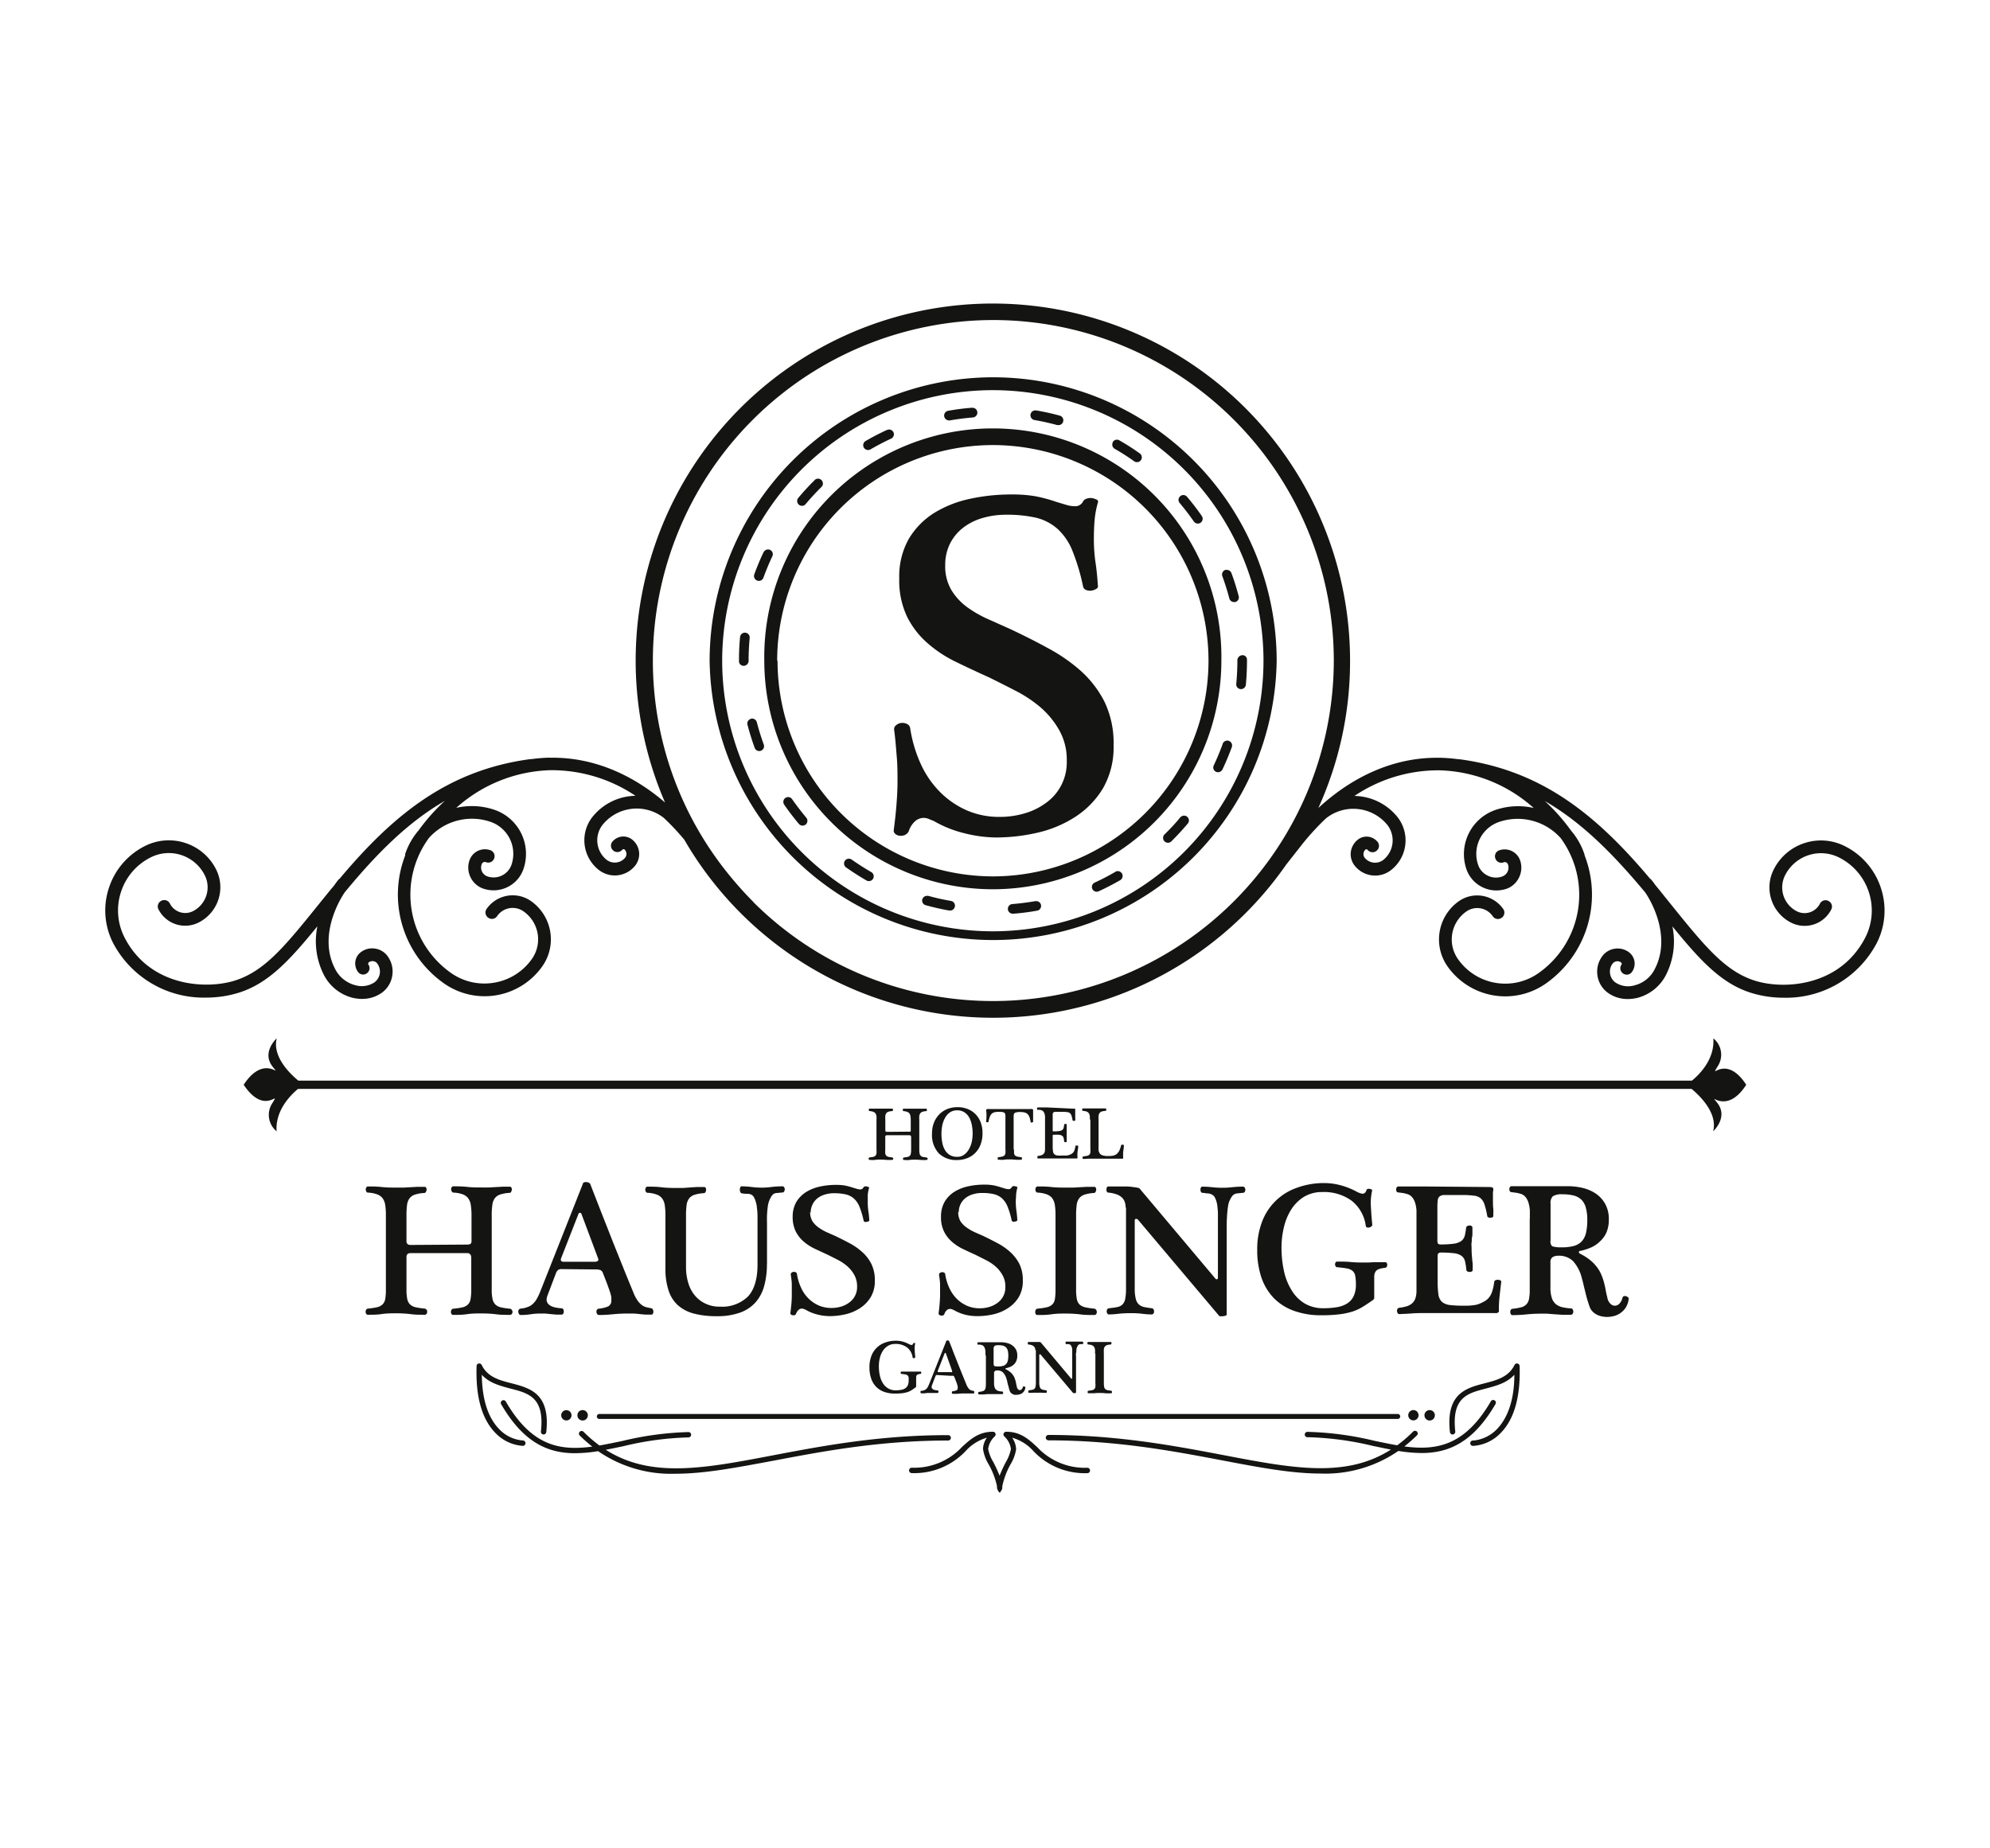 <svg id="Ebene_1" data-name="Ebene 1" xmlns="http://www.w3.org/2000/svg" viewBox="0 0 317 294.38"><defs><style>.cls-1{fill:#fff;}.cls-2,.cls-3{fill:#141412;}.cls-2{fill-rule:evenodd;}</style></defs><title>Logo Hotel Singer</title><rect class="cls-1" width="317" height="294.38"/><path class="cls-2" d="M226.73,429.22a25.21,25.21,0,0,0-2.89.23h-.18c-13.1,1.74-21.8,8.8-30.37,19l-.19.16h0c-.16.19-.38.47-.63.83s-.6.72-.89,1.09h0l-1.53,1.89c-5.43,6.74-8.71,10.82-13.51,12.32h0c-4.69,1.47-13.6.9-17.57-6.89h0a9.44,9.44,0,0,1-.56-7.22h0a9.37,9.37,0,0,1,4.7-5.5h0a6.4,6.4,0,0,1,4.91-.39h0a6.41,6.41,0,0,1,3.73,3.2h0a4.27,4.27,0,0,1-1.87,5.74h0a2.74,2.74,0,0,1-3.67-1.2h0a1,1,0,0,0-1.37-.45h0a1,1,0,0,0-.45,1.37h0a4.77,4.77,0,0,0,6.41,2.08h0a6.3,6.3,0,0,0,2.76-8.46h0a8.37,8.37,0,0,0-4.92-4.21h0a8.42,8.42,0,0,0-6.45.51h0a11.41,11.41,0,0,0-5.71,6.68h0a11.4,11.4,0,0,0,.68,8.76h0A16.3,16.3,0,0,0,172,467.45h.09a17.5,17.5,0,0,0,5.06-.77h0c4.73-1.48,8.09-5.12,12.55-10.59a11.81,11.81,0,0,0,1,7.68h0a7.12,7.12,0,0,0,4.64,3.72h0a7,7,0,0,0,1.36.17h.18a5.4,5.4,0,0,0,3.11-1h0a4.13,4.13,0,0,0,1.64-2.73h0a4.13,4.13,0,0,0-.76-3.1h0a3,3,0,0,0-2-1.19h0a2.94,2.94,0,0,0-2.22.55h0a2.25,2.25,0,0,0-.9,1.48h0a2.27,2.27,0,0,0,.42,1.69h0a1,1,0,0,0,1.42.21h0a1,1,0,0,0,.21-1.42h0a.24.24,0,0,1,0-.17h0a.2.2,0,0,1,.09-.15h0a.94.94,0,0,1,.72-.18h0a.93.93,0,0,1,.63.38h0a2.15,2.15,0,0,1,.4,1.59h0a2.16,2.16,0,0,1-.85,1.4h0a3.66,3.66,0,0,1-3,.47h0a5,5,0,0,1-3.3-2.67h0c-2.46-4.79.2-10.12,1.57-12.15,5.14-6.24,10.1-11.19,15.94-14.56a30.89,30.89,0,0,0-4.17,4.69,11.29,11.29,0,0,0-2.14,3.75h0a1,1,0,0,0,0,.24,17.3,17.3,0,0,0,6.18,20.4h0a11.25,11.25,0,0,0,15.67-2.74h0a7.45,7.45,0,0,0-1.82-10.38h0a5.07,5.07,0,0,0-7.05,1.23h0a1,1,0,0,0,.24,1.42h0a1,1,0,0,0,1.42-.25h0a3,3,0,0,1,4.23-.74h0a5.43,5.43,0,0,1,1.32,7.55h0a9.18,9.18,0,0,1-6,3.79h0a9.22,9.22,0,0,1-6.89-1.54h0a15.27,15.27,0,0,1-3.71-21.25h0l.15-.22a9.18,9.18,0,0,1,9.8-2.63h0a5.39,5.39,0,0,1,3.4,6.82h0a3,3,0,0,1-1.52,1.74h0a3,3,0,0,1-2.3.16h0a1.54,1.54,0,0,1-.88-.76h0a1.51,1.51,0,0,1-.07-1.16h0a.56.56,0,0,1,.28-.34h0a.54.54,0,0,1,.45,0h0a1,1,0,0,0,1.28-.65h0a1,1,0,0,0-.64-1.28h0a2.59,2.59,0,0,0-2,.13h0a2.61,2.61,0,0,0-1.31,1.51h0a3.5,3.5,0,0,0,.19,2.71h0a3.52,3.52,0,0,0,2.05,1.79h0a5.17,5.17,0,0,0,1.61.26h0a5.08,5.08,0,0,0,2.24-.53h0a5,5,0,0,0,2.53-2.91h0a7.42,7.42,0,0,0-4.67-9.4h0a11,11,0,0,0-3.5-.58h-.06a10.93,10.93,0,0,0-2.49.28,23.44,23.44,0,0,1,14.94-6h0a23.93,23.93,0,0,1,13.61,4.08,8.94,8.94,0,0,0-6.71,3.19h0a6,6,0,0,0,.72,8.5h0a4.15,4.15,0,0,0,2.64,1h.05a4.17,4.17,0,0,0,3.19-1.49h0a3,3,0,0,0,.69-2.18h0a3,3,0,0,0-1.05-2h0a2.27,2.27,0,0,0-1.65-.53h0a2.29,2.29,0,0,0-1.54.8h0a1,1,0,0,0,.12,1.43h0a1,1,0,0,0,1.43-.12h0a.21.21,0,0,1,.16-.08h0a.21.21,0,0,1,.17,0h0a1,1,0,0,1,.34.66h0a1,1,0,0,1-.23.71h0a2.14,2.14,0,0,1-3,.25h0a4,4,0,0,1-.48-5.63h0a7,7,0,0,1,9.65-1,37.86,37.86,0,0,1,3.28,3.49A56.85,56.85,0,0,0,344,446.3q1-1.28,2.1-2.67h0a39.55,39.55,0,0,1,4.28-4.75,7,7,0,0,1,9.67.95h0a4,4,0,0,1-.49,5.63h0a2.14,2.14,0,0,1-3-.25h0a.92.92,0,0,1-.22-.71h0a1,1,0,0,1,.34-.66h0a.2.2,0,0,1,.17,0h0a.2.2,0,0,1,.15.08h0a1,1,0,0,0,1.44.12h0a1,1,0,0,0,.12-1.43h0a2.31,2.31,0,0,0-1.54-.8h0a2.25,2.25,0,0,0-1.65.53h0a3,3,0,0,0-1.06,2h0a2.94,2.94,0,0,0,.7,2.18h0a4.15,4.15,0,0,0,3.19,1.49h.05a4.13,4.13,0,0,0,2.63-1h0a6,6,0,0,0,.73-8.5h0a9,9,0,0,0-6.71-3.19,23.93,23.93,0,0,1,13.61-4.08h0a23.46,23.46,0,0,1,14.94,6,11,11,0,0,0-2.5-.28h-.05a11,11,0,0,0-3.5.58h0a7.44,7.44,0,0,0-4.68,9.4h0a5,5,0,0,0,2.54,2.91h0a5,5,0,0,0,2.24.53h0a5.22,5.22,0,0,0,1.61-.26h0a3.52,3.52,0,0,0,2-1.79h0a3.54,3.54,0,0,0,.19-2.71h0a2.59,2.59,0,0,0-1.32-1.51h0a2.59,2.59,0,0,0-2-.13h0a1,1,0,0,0-.64,1.28h0a1,1,0,0,0,1.29.65h0a.52.52,0,0,1,.44,0h0a.58.58,0,0,1,.29.34h0a1.51,1.51,0,0,1-.08,1.16h0a1.51,1.51,0,0,1-.88.76h0a2.94,2.94,0,0,1-2.29-.16h0a2.94,2.94,0,0,1-1.52-1.74h0a5.38,5.38,0,0,1,3.39-6.82h0a9.18,9.18,0,0,1,9.8,2.62l.16.23h0a15.27,15.27,0,0,1-3.72,21.25h0a9.2,9.2,0,0,1-6.89,1.54h0a9.16,9.16,0,0,1-5.95-3.79h0a5.43,5.43,0,0,1,1.32-7.55h0a3,3,0,0,1,4.23.74h0a1,1,0,0,0,1.41.25h0a1,1,0,0,0,.25-1.42h0a5.08,5.08,0,0,0-7.06-1.23h0a7.46,7.46,0,0,0-1.81,10.38h0a11.25,11.25,0,0,0,15.67,2.74h0a17.31,17.31,0,0,0,6.18-20.4,1,1,0,0,0-.05-.24h0a11.22,11.22,0,0,0-2.13-3.74,30.5,30.5,0,0,0-4.17-4.7c5.84,3.37,10.8,8.33,16,14.57,1.37,2,4,7.36,1.55,12.14h0a4.94,4.94,0,0,1-3.3,2.67h0a3.63,3.63,0,0,1-3-.47h0a2.08,2.08,0,0,1-.85-1.4h0a2.1,2.1,0,0,1,.39-1.59h0a1,1,0,0,1,.63-.38h0a.92.92,0,0,1,.72.18h0a.22.22,0,0,1,.1.15h0a.3.3,0,0,1,0,.17h0a1,1,0,0,0,.21,1.42h0a1,1,0,0,0,1.42-.21h0a2.27,2.27,0,0,0,.42-1.69h0a2.29,2.29,0,0,0-.9-1.48h0a3,3,0,0,0-2.23-.55h0a3,3,0,0,0-2,1.19h0a4.13,4.13,0,0,0-.77,3.1h0a4.14,4.14,0,0,0,1.65,2.73h0a5.37,5.37,0,0,0,3.11,1h.17a7.23,7.23,0,0,0,1.37-.17h0a7.12,7.12,0,0,0,4.64-3.72h0a11.81,11.81,0,0,0,1-7.68c4.46,5.47,7.82,9.11,12.55,10.59h0a17.45,17.45,0,0,0,5.06.77h.08a16.3,16.3,0,0,0,14.85-8.69h0a11.4,11.4,0,0,0,.68-8.76h0a11.39,11.39,0,0,0-5.72-6.68h0a8.41,8.41,0,0,0-6.45-.51h0a8.35,8.35,0,0,0-4.91,4.21h0a6.29,6.29,0,0,0,2.75,8.46h0a4.76,4.76,0,0,0,6.41-2.08h0a1,1,0,0,0-.45-1.37h0a1,1,0,0,0-1.36.45h0a2.74,2.74,0,0,1-3.67,1.2h0a4.27,4.27,0,0,1-1.87-5.74h0a6.41,6.41,0,0,1,3.73-3.2h0a6.38,6.38,0,0,1,4.9.39h0a9.42,9.42,0,0,1,4.71,5.5h0a9.44,9.44,0,0,1-.56,7.22h0c-4,7.79-12.89,8.36-17.57,6.89h0c-4.8-1.5-8.08-5.58-13.52-12.32h0l-1.52-1.89-.87-1.07a9.9,9.9,0,0,0-.65-.85h0l-.19-.16c-8.58-10.19-17.27-17.25-30.37-19h-.18a25.2,25.2,0,0,0-2.9-.23H368c-6.7,0-13.21,2.8-18.85,8a56.54,56.54,0,0,0,5.05-23.44h0a56.9,56.9,0,1,0-109.12,22.57c-5.41-4.65-11.57-7.14-17.88-7.14h-.51Zm25.45-15.44a45.17,45.17,0,0,0,90.33,0h0a45.21,45.21,0,0,0-45.17-45.16h0a45.21,45.21,0,0,0-45.16,45.16Zm2,0a43.16,43.16,0,0,1,43.11-43.11h0a43.16,43.16,0,0,1,43.12,43.11h0a43.16,43.16,0,0,1-43.12,43.11h0a43.16,43.16,0,0,1-43.11-43.11Zm6.71,0a36.45,36.45,0,0,0,36.4,36.41h0a36.45,36.45,0,0,0,36.41-36.41h0a36.41,36.41,0,1,0-72.81,0Zm2.05,0a34.39,34.39,0,0,1,34.35-34.36h0a34.39,34.39,0,0,1,34.36,34.36h0a34.4,34.4,0,0,1-34.36,34.36h0A34.4,34.4,0,0,1,263,413.78Zm37.5,40.31h.08a37.82,37.82,0,0,0,3.83-.49h0a.76.76,0,0,0,.62-.89h0a.76.76,0,0,0-.76-.63h-.13c-1.22.21-2.45.37-3.68.47h0a.77.77,0,0,0-.71.82h0a.77.77,0,0,0,.75.71Zm-6.36-80.62H294a37.27,37.27,0,0,0-3.82.49h0a.77.77,0,0,0-.63.89h0a.78.78,0,0,0,.76.64h0l.14,0h0c1.2-.21,2.44-.37,3.68-.47h0a.78.78,0,0,0,.7-.83h0a.77.77,0,0,0-.73-.71Zm-37.22,40.07v.35a.73.73,0,0,0,.77.7h0a.8.8,0,0,0,.76-.81h0c0-1.21.06-2.43.17-3.63h0a.77.77,0,0,0-.69-.84h-.07a.77.77,0,0,0-.77.7c-.11,1.17-.17,2.36-.17,3.53Zm46.44-39a.77.77,0,0,0,.63.89h0c1.21.21,2.43.48,3.63.81h0l.2,0h0a.76.76,0,0,0,.74-.57h0a.77.77,0,0,0-.54-.94h0a37.87,37.87,0,0,0-3.77-.83h-.12a.77.77,0,0,0-.77.63ZM280.45,377c-1.16.53-2.31,1.13-3.42,1.77h0a.78.78,0,0,0-.28,1.06h0a.79.79,0,0,0,.67.38h0a.86.86,0,0,0,.38-.1h0c1.07-.62,2.18-1.2,3.3-1.72h0a.77.77,0,0,0,.37-1h0a.78.78,0,0,0-.7-.45h0a.79.79,0,0,0-.32.08ZM316.4,379a.78.78,0,0,0,.28,1h0a36.14,36.14,0,0,1,3.13,2h0a.75.75,0,0,0,.45.14h0a.77.77,0,0,0,.63-.32h0a.77.77,0,0,0-.19-1.07h0a35.78,35.78,0,0,0-3.25-2.08h0a.76.76,0,0,0-.38-.11h0a.76.76,0,0,0-.67.39Zm-47.48,6c-.91.89-1.79,1.85-2.62,2.84h0a.77.77,0,0,0,.1,1.08h0a.76.76,0,0,0,.49.18h0a.74.74,0,0,0,.59-.28h0c.8-.95,1.65-1.87,2.52-2.73h0a.77.77,0,0,0,0-1.09h0a.8.8,0,0,0-.55-.23h0a.76.76,0,0,0-.54.23Zm58.23,2.57a.75.75,0,0,0-.09,1.08h0c.79.94,1.55,1.93,2.26,2.95h0a.78.78,0,0,0,.63.33h0a.79.79,0,0,0,.44-.14h0a.77.77,0,0,0,.19-1.07h0a37,37,0,0,0-2.35-3.06h0a.77.77,0,0,0-.59-.28h0a.72.72,0,0,0-.49.19Zm-66.36,8.88c-.55,1.15-1.05,2.35-1.49,3.56h0a.77.77,0,0,0,.46,1h0a.86.86,0,0,0,.27.05h0a.77.77,0,0,0,.72-.51h0c.42-1.16.9-2.31,1.43-3.43h0a.76.76,0,0,0-.37-1h0a.71.71,0,0,0-.32-.07h0a.77.77,0,0,0-.7.44Zm73.52,2.87a.77.77,0,0,0-.45,1h0c.42,1.16.8,2.35,1.11,3.54h0a.77.77,0,0,0,.74.57h0a.65.65,0,0,0,.2,0h0a.77.77,0,0,0,.55-.94h0c-.33-1.24-.71-2.48-1.16-3.68h0a.76.76,0,0,0-.72-.5h0a.84.84,0,0,0-.27,0Zm1.94,14.44c0,1.23-.06,2.48-.18,3.71h0a.76.76,0,0,0,.69.83h.08a.77.77,0,0,0,.76-.7h0c.12-1.27.18-2.57.18-3.85h0v-.16a.7.7,0,0,0-.77-.69h0a.83.83,0,0,0-.76.85Zm-77.49,9.28a.76.76,0,0,0-.55.93h0c.32,1.24.71,2.48,1.15,3.69h0a.77.77,0,0,0,.72.51h0a.86.86,0,0,0,.27-.05h0a.77.77,0,0,0,.45-1h0c-.42-1.16-.79-2.35-1.1-3.54h0A.77.77,0,0,0,259,423h0a.64.64,0,0,0-.2,0Zm75.15,4c-.42,1.16-.9,2.31-1.43,3.43h0a.75.75,0,0,0,.36,1h0a.75.75,0,0,0,.33.07h0a.79.79,0,0,0,.7-.43h0c.55-1.16,1.05-2.36,1.49-3.56h0a.78.78,0,0,0-.46-1h0a.85.85,0,0,0-.26-.05h0a.79.79,0,0,0-.73.51Zm-69.66,8.6a.77.77,0,0,0-.19,1.07h0c.73,1.06,1.52,2.09,2.34,3.07h0a.79.79,0,0,0,.59.27h0a.79.79,0,0,0,.5-.18h0a.77.77,0,0,0,.09-1.08h0c-.79-.95-1.55-1.94-2.26-2.95h0a.77.77,0,0,0-.63-.34h0a.82.82,0,0,0-.44.14Zm62.9,3.09c-.79,1-1.64,1.87-2.51,2.73h0a.77.77,0,0,0,0,1.09h0a.78.78,0,0,0,.55.23h0a.75.75,0,0,0,.54-.22h0c.91-.9,1.79-1.85,2.62-2.84h0a.76.76,0,0,0-.1-1.08h0a.74.74,0,0,0-.49-.18h0a.78.78,0,0,0-.59.27Zm-53.41,6.9a.77.77,0,0,0,.18,1.08h0c1.05.74,2.14,1.44,3.25,2.08h0a.75.75,0,0,0,.38.1h0a.77.77,0,0,0,.67-.38h0a.78.78,0,0,0-.28-1.05h0c-1.07-.62-2.12-1.29-3.13-2h0a.82.82,0,0,0-.45-.14h0a.75.75,0,0,0-.62.32Zm43.07,1.79c-1.07.62-2.18,1.2-3.29,1.71h0a.76.76,0,0,0-.38,1h0a.77.77,0,0,0,.7.45h0a.74.74,0,0,0,.32-.07h0c1.16-.53,2.31-1.13,3.43-1.77h0a.79.79,0,0,0,.28-1.06h0a.8.8,0,0,0-.67-.38h0a.81.81,0,0,0-.39.1Zm-30.75,4.37a.77.77,0,0,0,.54.94h0c1.23.34,2.5.63,3.76.85h.14a.77.77,0,0,0,.75-.64h0a.76.76,0,0,0-.62-.89h0a36.47,36.47,0,0,1-3.62-.81h0a.76.76,0,0,0-.21,0h0a.77.77,0,0,0-.74.57Zm-26.92.41q-2-2-4-4.47a54,54,0,0,1-12-34h0a54.29,54.29,0,0,1,54.23-54.23h0a54.3,54.3,0,0,1,54.24,54.23h0A54.3,54.3,0,0,1,297.34,468h0a54.09,54.09,0,0,1-38.2-15.77Z" transform="translate(-139.14 -308.51)"/><path class="cls-2" d="M186.61,482h222c1.45,1.21,4.15,3.9,3.43,6.75,0,0,2.48-2.23.64-4.55h0c-.65-.82-.57-.61,0-.4h0c.81.3,2.65.61,4.63-2.46h0c-1.95-3-3.66-2.69-4.46-2.38h0c-.57.23-.69.45-.14-.48h0a3.36,3.36,0,0,0-.64-4.54h0c.23,3.25-2.08,5.65-3.41,6.74h-222c-1.45-1.2-4.15-3.89-3.44-6.74h0s-2.48,2.23-.63,4.54h0c.65.83.57.62,0,.41h0c-.81-.31-2.64-.61-4.63,2.45,2,3,3.66,2.7,4.47,2.38h0c.56-.22.68-.44.14.48h0a3.38,3.38,0,0,0,.63,4.55c-.22-3.25,2.09-5.65,3.41-6.75Z" transform="translate(-139.14 -308.51)"/><path class="cls-3" d="M289.71,398.6a7.41,7.41,0,0,0,1,3.95,9.58,9.58,0,0,0,2.5,2.7,18.59,18.59,0,0,0,3.36,1.92l3.54,1.58c2,.95,4,1.94,5.92,3a27.17,27.17,0,0,1,5.28,3.65,16.85,16.85,0,0,1,3.77,4.91,15.15,15.15,0,0,1,1.45,6.94,13.09,13.09,0,0,1-1.68,6.84,14,14,0,0,1-4.37,4.53,18.69,18.69,0,0,1-6,2.54,29.48,29.48,0,0,1-6.71.78,21.1,21.1,0,0,1-4.94-.66,18.37,18.37,0,0,1-5-2,8,8,0,0,1-.76-.3,2.2,2.2,0,0,0-.88-.16,2.11,2.11,0,0,0-1.2.46,3.6,3.6,0,0,0-1.08,1.64,1.26,1.26,0,0,1-.64.63,1.54,1.54,0,0,1-.82.11,1.2,1.2,0,0,1-.68-.28.68.68,0,0,1-.27-.54c.15-1.14.3-2.38.41-3.71s.2-2.68.2-4,0-2.7-.12-4.06-.21-2.76-.41-4.23a.78.78,0,0,1,.3-.78,1.51,1.51,0,0,1,.85-.37,1.69,1.69,0,0,1,.9.17.88.88,0,0,1,.5.67,21.36,21.36,0,0,0,1.74,5.82,15.28,15.28,0,0,0,3.11,4.44,13.91,13.91,0,0,0,4.26,2.87,12.92,12.92,0,0,0,5.21,1,13.82,13.82,0,0,0,4-.59,10.68,10.68,0,0,0,3.42-1.72,7.9,7.9,0,0,0,3.2-6.62,9.5,9.5,0,0,0-1.22-4.92,13.65,13.65,0,0,0-3-3.64,20.76,20.76,0,0,0-4-2.64c-1.47-.76-2.85-1.45-4.14-2.09-1.74-.78-3.46-1.58-5.17-2.42a19.84,19.84,0,0,1-4.6-3,13.66,13.66,0,0,1-3.29-4.22,13.4,13.4,0,0,1-1.26-6.16,12.1,12.1,0,0,1,1.52-6.28,12.34,12.34,0,0,1,4-4.1,18,18,0,0,1,5.71-2.27,30.78,30.78,0,0,1,6.64-.7,21.62,21.62,0,0,1,3.73.27,23.11,23.11,0,0,1,3.41.91l1.67.5a4.5,4.5,0,0,0,1.27.19,1.35,1.35,0,0,0,1.33-.77,1,1,0,0,1,.6-.44,1.81,1.81,0,0,1,.82-.08,2.46,2.46,0,0,1,.71.23.34.34,0,0,1,.24.45,14.83,14.83,0,0,0-.53,2.8c-.08.93-.12,1.92-.12,3a25.54,25.54,0,0,0,.25,3.7c.17,1.09.3,2.4.4,3.9,0,.15-.1.29-.32.41a2,2,0,0,1-.74.25,1.62,1.62,0,0,1-.82-.1.76.76,0,0,1-.49-.56,33.18,33.18,0,0,0-1.69-5.67,9.46,9.46,0,0,0-2.35-3.48A8,8,0,0,0,304.2,391a20.79,20.79,0,0,0-4.8-.48,13.1,13.1,0,0,0-3.74.52,9.21,9.21,0,0,0-3.07,1.53,7.37,7.37,0,0,0-2.1,2.52,7.58,7.58,0,0,0-.78,3.48Z" transform="translate(-139.14 -308.51)"/><path class="cls-3" d="M213.56,506.8a1,1,0,0,0,.53-.11.61.61,0,0,0,.16-.49v-4.07a10.28,10.28,0,0,0-.11-1.6,2.39,2.39,0,0,0-.4-1.08,1.87,1.87,0,0,0-.85-.64,5,5,0,0,0-1.48-.29.29.29,0,0,1-.28-.16A.69.69,0,0,1,211,498a.63.63,0,0,1,.09-.33.3.3,0,0,1,.28-.15c.63,0,1.36,0,2.18.09s1.59.09,2.31.09c.42,0,.82,0,1.19,0l1.07-.06,1.07-.06q.54,0,1.17,0a.26.26,0,0,1,.25.15.61.61,0,0,1,.06.33.85.85,0,0,1-.11.34.25.25,0,0,1-.23.16,5.75,5.75,0,0,0-1.5.26,1.75,1.75,0,0,0-.87.6,2.26,2.26,0,0,0-.39,1.06,11.17,11.17,0,0,0-.1,1.69v11.76a6.87,6.87,0,0,0,.13,1.54,1.71,1.71,0,0,0,.44.87,1.89,1.89,0,0,0,.88.46,11.71,11.71,0,0,0,1.47.22.43.43,0,0,1,.28.18.55.55,0,0,1,0,.66.38.38,0,0,1-.31.14c-.8,0-1.57,0-2.29-.11a20,20,0,0,0-2.18-.12c-.76,0-1.55,0-2.36.12s-1.54.11-2.19.11a.31.31,0,0,1-.28-.14.65.65,0,0,1,0-.66.37.37,0,0,1,.28-.18,11.62,11.62,0,0,0,1.48-.22,1.9,1.9,0,0,0,.87-.46,1.54,1.54,0,0,0,.41-.87,8.63,8.63,0,0,0,.11-1.54v-5c0-.51-.22-.77-.66-.77h-9q-.66,0-.66.6v5.15a7.65,7.65,0,0,0,.12,1.54,1.7,1.7,0,0,0,.43.87,1.93,1.93,0,0,0,.89.46,11.81,11.81,0,0,0,1.46.22.43.43,0,0,1,.3.18.59.59,0,0,1,0,.66.39.39,0,0,1-.33.14c-.8,0-1.56,0-2.29-.11a19.86,19.86,0,0,0-2.17-.12c-.76,0-1.55,0-2.36.12s-1.54.11-2.2.11a.31.31,0,0,1-.27-.14.65.65,0,0,1,0-.66.37.37,0,0,1,.27-.18,11.08,11.08,0,0,0,1.48-.22,1.9,1.9,0,0,0,.87-.46,1.62,1.62,0,0,0,.42-.87,8.8,8.8,0,0,0,.1-1.54V502.13a10.42,10.42,0,0,0-.1-1.6,2.51,2.51,0,0,0-.4-1.08,1.9,1.9,0,0,0-.86-.64,4.83,4.83,0,0,0-1.48-.29.29.29,0,0,1-.27-.16.7.7,0,0,1-.1-.34.64.64,0,0,1,.1-.33.29.29,0,0,1,.27-.15c.64,0,1.36,0,2.18.09s1.59.09,2.32.09c.42,0,.81,0,1.18,0l1.09-.06,1.06-.06c.36,0,.74,0,1.16,0a.27.27,0,0,1,.27.15.61.61,0,0,1,.06.33.85.85,0,0,1-.11.34.29.29,0,0,1-.25.16,5.91,5.91,0,0,0-1.49.26,1.75,1.75,0,0,0-.87.6,2.26,2.26,0,0,0-.39,1.06,12.9,12.9,0,0,0-.09,1.69v4.07q0,.6.66.6Zm15.09,3.91a1,1,0,0,0-.6.13,1.21,1.21,0,0,0-.33.47l-1.34,3.53a2.53,2.53,0,0,0-.17.69,1.07,1.07,0,0,0,.2.65,1.5,1.5,0,0,0,.53.42,2.75,2.75,0,0,0,.75.24,6.47,6.47,0,0,0,.87.11.35.35,0,0,1,.31.16.81.81,0,0,1,.08.34.82.82,0,0,1-.08.35.33.33,0,0,1-.31.16l-.78,0-.87-.08-.9-.09-.86,0a9.33,9.33,0,0,0-1.51.12,10.8,10.8,0,0,1-1.56.11.31.31,0,0,1-.27-.17.76.76,0,0,1-.11-.38.61.61,0,0,1,.08-.3.41.41,0,0,1,.27-.16l.46-.06a5.17,5.17,0,0,0,.81-.25,2.16,2.16,0,0,0,.68-.43,3.36,3.36,0,0,0,.62-.77,10,10,0,0,0,.61-1.29L232,497.09c0-.16.22-.25.48-.25a.93.93,0,0,1,.66.25l1.6,4.11c.57,1.46,1.16,2.94,1.75,4.45s1.2,3,1.8,4.5,1.17,2.9,1.72,4.22a6.06,6.06,0,0,0,.69,1.34,2.87,2.87,0,0,0,.69.73,2,2,0,0,0,.71.34l.78.17a.36.36,0,0,1,.26.19.81.81,0,0,1,.08.34.74.74,0,0,1-.08.34.23.23,0,0,1-.23.14q-.47,0-.93,0l-.92-.08q-.44-.06-.93-.09c-.34,0-.69,0-1.06,0a21.82,21.82,0,0,0-2.37.12c-.73.07-1.44.11-2.13.11a.35.35,0,0,1-.31-.16.68.68,0,0,1-.11-.38.54.54,0,0,1,.09-.31.41.41,0,0,1,.31-.16,4.89,4.89,0,0,0,1.49-.37,1,1,0,0,0,.48-1,2.9,2.9,0,0,0,0-.48,5.77,5.77,0,0,0-.19-.74q-.15-.47-.42-1.2t-.72-1.86a.82.82,0,0,0-.41-.5,2.6,2.6,0,0,0-.82-.1Zm5.17-1.17a.86.86,0,0,0,.56-.14c.1-.09.11-.25,0-.49l-2.62-7a.24.24,0,0,0-.24-.17.23.23,0,0,0-.23.17l-2.74,7q-.15.38,0,.51a.64.64,0,0,0,.45.12Zm27.49.32a13,13,0,0,1-.43,3.5A6.53,6.53,0,0,1,259.5,516a6.06,6.06,0,0,1-2.47,1.64,10.72,10.72,0,0,1-3.73.57,14,14,0,0,1-3.64-.42,6.21,6.21,0,0,1-2.55-1.34,5.42,5.42,0,0,1-1.48-2.37,11,11,0,0,1-.49-3.53v-8.39a10.42,10.42,0,0,0-.1-1.6,2.51,2.51,0,0,0-.4-1.08,1.9,1.9,0,0,0-.86-.64,4.83,4.83,0,0,0-1.48-.29.29.29,0,0,1-.27-.16.7.7,0,0,1-.1-.34.64.64,0,0,1,.1-.33.29.29,0,0,1,.27-.15c.64,0,1.36,0,2.18.1s1.59.11,2.32.11c.42,0,.81,0,1.18,0l1.08-.08,1.06-.07q.54,0,1.17,0a.27.27,0,0,1,.27.15.61.61,0,0,1,.06.33.85.85,0,0,1-.11.34.29.29,0,0,1-.25.16,5.91,5.91,0,0,0-1.49.26,1.75,1.75,0,0,0-.87.6,2.26,2.26,0,0,0-.39,1.06,12.9,12.9,0,0,0-.09,1.69v8.19a8.59,8.59,0,0,0,.33,2.4,5.67,5.67,0,0,0,1,2,4.82,4.82,0,0,0,1.69,1.36,5.14,5.14,0,0,0,2.39.52,5.87,5.87,0,0,0,4.45-1.61c1-1.07,1.53-2.76,1.53-5.09v-6.25q0-.7,0-1.41t-.09-1.35a4.12,4.12,0,0,0-.19-1,3.08,3.08,0,0,0-.31-.75,1.06,1.06,0,0,0-.4-.39,1.48,1.48,0,0,0-.6-.13c-.24,0-.54,0-.9-.08a.24.24,0,0,1-.23-.16A.81.81,0,0,1,257,498a.72.72,0,0,1,.07-.33.23.23,0,0,1,.24-.15,14,14,0,0,1,1.53.1,12.82,12.82,0,0,0,1.65.11,11.81,11.81,0,0,0,1.56-.11,15.09,15.09,0,0,1,1.73-.1.29.29,0,0,1,.27.15.56.56,0,0,1,.1.33.61.61,0,0,1-.1.34.29.29,0,0,1-.27.16l-.85.08a1.11,1.11,0,0,0-.52.13,1.29,1.29,0,0,0-.38.39,5.22,5.22,0,0,0-.37.75,4.37,4.37,0,0,0-.23,1c-.05.42-.09.86-.11,1.33s0,.94,0,1.42,0,.9,0,1.26v5Zm6.88-8.27a2.82,2.82,0,0,0,.38,1.51,3.66,3.66,0,0,0,1,1,7.35,7.35,0,0,0,1.29.74l1.36.6c.76.37,1.52.75,2.27,1.15a10.08,10.08,0,0,1,2,1.4,6.36,6.36,0,0,1,1.45,1.88,5.84,5.84,0,0,1,.56,2.66,5,5,0,0,1-.65,2.63,5.45,5.45,0,0,1-1.67,1.74,7.22,7.22,0,0,1-2.33,1,11.21,11.21,0,0,1-2.57.3,8.08,8.08,0,0,1-1.9-.25,7,7,0,0,1-1.91-.77l-.29-.12a.83.83,0,0,0-.34-.06.77.77,0,0,0-.46.18,1.44,1.44,0,0,0-.42.63.47.47,0,0,1-.24.24.58.58,0,0,1-.32,0,.47.47,0,0,1-.26-.11.23.23,0,0,1-.1-.2c.06-.44.11-.92.16-1.43s.07-1,.07-1.54,0-1,0-1.56-.08-1.06-.16-1.62a.31.31,0,0,1,.11-.3.54.54,0,0,1,.33-.14.68.68,0,0,1,.35.06.34.34,0,0,1,.19.26,8.06,8.06,0,0,0,.67,2.23,5.75,5.75,0,0,0,1.19,1.71,5.45,5.45,0,0,0,1.63,1.1,5.06,5.06,0,0,0,2,.39,5.33,5.33,0,0,0,1.55-.22,4.14,4.14,0,0,0,1.31-.66,3,3,0,0,0,1.23-2.54,3.68,3.68,0,0,0-.47-1.89,5.26,5.26,0,0,0-1.16-1.4,7.65,7.65,0,0,0-1.53-1c-.56-.29-1.09-.56-1.59-.8l-2-.93a8,8,0,0,1-1.77-1.15,5.28,5.28,0,0,1-1.26-1.62,5.21,5.21,0,0,1-.48-2.37A4.63,4.63,0,0,1,266,500a4.75,4.75,0,0,1,1.55-1.57,6.88,6.88,0,0,1,2.19-.87,11.86,11.86,0,0,1,2.55-.27,8.26,8.26,0,0,1,1.43.1,10.42,10.42,0,0,1,1.31.35l.64.19a1.73,1.73,0,0,0,.49.08.52.52,0,0,0,.51-.3.35.35,0,0,1,.23-.17.84.84,0,0,1,.31,0,1.07,1.07,0,0,1,.27.09.13.13,0,0,1,.1.17,5.15,5.15,0,0,0-.21,1.08c0,.35,0,.73,0,1.13a10.08,10.08,0,0,0,.09,1.42c.07.42.12.92.16,1.5,0,.06,0,.11-.13.16a.66.66,0,0,1-.28.09.58.58,0,0,1-.32,0,.27.27,0,0,1-.18-.21,13.5,13.5,0,0,0-.65-2.18,3.62,3.62,0,0,0-.9-1.33,3,3,0,0,0-1.32-.66,8.12,8.12,0,0,0-1.84-.18,4.8,4.8,0,0,0-1.43.2,3.52,3.52,0,0,0-1.18.58,2.83,2.83,0,0,0-.81,1,2.93,2.93,0,0,0-.3,1.34Zm23.59,0a2.82,2.82,0,0,0,.37,1.51,3.66,3.66,0,0,0,1,1,7.35,7.35,0,0,0,1.29.74l1.36.6c.76.37,1.52.75,2.27,1.15a9.87,9.87,0,0,1,2,1.4,6.71,6.71,0,0,1,1.45,1.88,5.84,5.84,0,0,1,.55,2.66,5,5,0,0,1-.64,2.63,5.37,5.37,0,0,1-1.68,1.74,7.17,7.17,0,0,1-2.32,1,11.36,11.36,0,0,1-2.58.3A8,8,0,0,1,293,518a7.08,7.08,0,0,1-1.92-.77l-.29-.12a.83.83,0,0,0-.34-.06.79.79,0,0,0-.46.18,1.35,1.35,0,0,0-.41.63.45.45,0,0,1-.25.24.55.55,0,0,1-.31,0,.42.42,0,0,1-.26-.11.24.24,0,0,1-.11-.2c.06-.44.12-.92.16-1.43s.08-1,.08-1.54,0-1,0-1.56-.08-1.06-.16-1.62a.3.3,0,0,1,.12-.3.54.54,0,0,1,.33-.14.65.65,0,0,1,.34.06.34.34,0,0,1,.19.26,8.06,8.06,0,0,0,.67,2.23,6.13,6.13,0,0,0,1.19,1.71,5.49,5.49,0,0,0,1.64,1.1,5,5,0,0,0,2,.39,5.26,5.26,0,0,0,1.54-.22,4.14,4.14,0,0,0,1.31-.66,3,3,0,0,0,1.23-2.54,3.58,3.58,0,0,0-.47-1.89,5.22,5.22,0,0,0-1.15-1.4,7.65,7.65,0,0,0-1.53-1l-1.59-.8c-.67-.3-1.33-.61-2-.93a7.75,7.75,0,0,1-1.76-1.15,5.28,5.28,0,0,1-1.26-1.62,5.08,5.08,0,0,1-.49-2.37,4.63,4.63,0,0,1,.59-2.41,4.72,4.72,0,0,1,1.54-1.57,6.88,6.88,0,0,1,2.19-.87,11.86,11.86,0,0,1,2.55-.27,8.18,8.18,0,0,1,1.43.1,10,10,0,0,1,1.31.35l.64.19a1.79,1.79,0,0,0,.49.08.51.51,0,0,0,.51-.3.38.38,0,0,1,.23-.17.89.89,0,0,1,.32,0l.27.09a.13.13,0,0,1,.09.17,5.85,5.85,0,0,0-.2,1.08c0,.35-.05.73-.05,1.13a10,10,0,0,0,.1,1.42q.09.63.15,1.5c0,.06,0,.11-.12.16a.7.7,0,0,1-.29.09.55.55,0,0,1-.31,0,.27.27,0,0,1-.19-.21,12.55,12.55,0,0,0-.65-2.18,3.62,3.62,0,0,0-.9-1.33,3,3,0,0,0-1.31-.66,8.18,8.18,0,0,0-1.84-.18,4.82,4.82,0,0,0-1.44.2,3.52,3.52,0,0,0-1.18.58,2.83,2.83,0,0,0-1.1,2.31Zm15.5.54a10.42,10.42,0,0,0-.1-1.6,2.51,2.51,0,0,0-.4-1.08,1.9,1.9,0,0,0-.86-.64,4.83,4.83,0,0,0-1.48-.29.29.29,0,0,1-.27-.16.7.7,0,0,1-.1-.34.64.64,0,0,1,.1-.33.29.29,0,0,1,.27-.15c.64,0,1.36,0,2.18.09s1.59.09,2.32.09c.42,0,.81,0,1.18,0l1.08-.06,1.06-.06q.54,0,1.17,0a.27.27,0,0,1,.27.15.61.61,0,0,1,.06.33.85.85,0,0,1-.11.34.29.29,0,0,1-.25.16,5.91,5.91,0,0,0-1.49.26,1.75,1.75,0,0,0-.87.6,2.26,2.26,0,0,0-.39,1.06,12.9,12.9,0,0,0-.09,1.69v11.76a7.72,7.72,0,0,0,.12,1.54,1.63,1.63,0,0,0,.43.86,2,2,0,0,0,.89.44,11.81,11.81,0,0,0,1.46.22.44.44,0,0,1,.3.19.71.71,0,0,1,.1.35.64.64,0,0,1-.1.33.39.39,0,0,1-.33.14c-.8,0-1.56,0-2.29-.11a19.86,19.86,0,0,0-2.17-.12c-.76,0-1.55,0-2.36.12s-1.54.11-2.2.11a.31.31,0,0,1-.28-.14.62.62,0,0,1-.08-.33.69.69,0,0,1,.08-.35.38.38,0,0,1,.28-.19,11.08,11.08,0,0,0,1.48-.22,2,2,0,0,0,.87-.44,1.55,1.55,0,0,0,.42-.86,8.88,8.88,0,0,0,.1-1.54V502.13Zm11.17-1.23a2.59,2.59,0,0,0-.15-.91,1.7,1.7,0,0,0-.47-.71,2.32,2.32,0,0,0-.85-.49,5.2,5.2,0,0,0-1.29-.27.25.25,0,0,1-.23-.15.77.77,0,0,1-.07-.34.63.63,0,0,1,.08-.34.26.26,0,0,1,.25-.15h1.13c.52,0,1,0,1.6,0s1,.07,1.46.13.73.13.79.23l12.09,14.37a.21.21,0,0,0,.36-.15V503c0-.41,0-.8,0-1.19s-.05-.74-.08-1.07a4,4,0,0,0-.16-.81,2.59,2.59,0,0,0-.29-.7,1.09,1.09,0,0,0-.41-.39,1.68,1.68,0,0,0-.62-.19c-.25,0-.56-.07-.92-.1a.24.24,0,0,1-.23-.16.81.81,0,0,1-.07-.35.68.68,0,0,1,.07-.32.25.25,0,0,1,.23-.15,14.2,14.2,0,0,1,1.54.09,15.43,15.43,0,0,0,1.67.09,13.13,13.13,0,0,0,1.54-.09,15,15,0,0,1,1.73-.09.29.29,0,0,1,.27.16.63.63,0,0,1,0,.68.31.31,0,0,1-.27.14l-.86.09a1.43,1.43,0,0,0-.55.15,1.31,1.31,0,0,0-.39.39,4.85,4.85,0,0,0-.4.75,4.44,4.44,0,0,0-.22,1c-.06.42-.1.86-.13,1.34s-.05,1-.05,1.44,0,.9,0,1.26v13c0,.07-.08.13-.25.18a1.7,1.7,0,0,1-.51.07,1.55,1.55,0,0,1-.31,0,.31.31,0,0,1-.19-.13l-12.9-15.29a.36.36,0,0,0-.28-.09q-.21,0-.21.24V513.8a6.52,6.52,0,0,0,.17,1.67,1.79,1.79,0,0,0,.51.89,1.85,1.85,0,0,0,.86.4c.34.07.74.13,1.2.19a.35.35,0,0,1,.26.18.69.69,0,0,1,.08.32.57.57,0,0,1-.1.34.31.31,0,0,1-.27.14,11.31,11.31,0,0,1-1.46-.1,14.6,14.6,0,0,0-1.88-.1,17.06,17.06,0,0,0-2,.1,12.63,12.63,0,0,1-1.49.1.29.29,0,0,1-.25-.15.59.59,0,0,1-.1-.34.68.68,0,0,1,.08-.31.37.37,0,0,1,.27-.18c.52-.06,1-.12,1.31-.19a1.65,1.65,0,0,0,.84-.4,1.74,1.74,0,0,0,.45-.89,8.79,8.79,0,0,0,.13-1.67V500.9Z" transform="translate(-139.14 -308.51)"/><path class="cls-3" d="M358,515.33a.32.32,0,0,1-.16.31q-.78.55-1.5,1a7.48,7.48,0,0,1-1.63.79,11.25,11.25,0,0,1-2.13.47,22.32,22.32,0,0,1-2.93.16,12.56,12.56,0,0,1-4.37-.7,8.42,8.42,0,0,1-3.19-2,8.75,8.75,0,0,1-2-3.28,13.53,13.53,0,0,1-.68-4.44,12.29,12.29,0,0,1,.79-4.53,9.11,9.11,0,0,1,5.56-5.37A12.39,12.39,0,0,1,350,497a10.08,10.08,0,0,1,2.8.38,11.73,11.73,0,0,1,2.36.94,3.06,3.06,0,0,0,1,.38c.29,0,.51-.15.65-.55a.28.28,0,0,1,.2-.22.7.7,0,0,1,.32,0,.62.62,0,0,1,.29.09.18.18,0,0,1,.09.21,8.9,8.9,0,0,0-.19,2.54c.05.94.12,1.9.22,2.88a.33.33,0,0,1-.15.27.71.71,0,0,1-.33.15.64.64,0,0,1-.36,0,.34.34,0,0,1-.2-.25,6.08,6.08,0,0,0-2.24-4,7.45,7.45,0,0,0-4.63-1.39,5.53,5.53,0,0,0-3,.78,6.38,6.38,0,0,0-2,2,9.1,9.1,0,0,0-1.17,2.84,13.55,13.55,0,0,0-.38,3.14,17.31,17.31,0,0,0,.43,4,9.48,9.48,0,0,0,1.29,3.06,6,6,0,0,0,2.09,2,5.74,5.74,0,0,0,2.86.69,12.65,12.65,0,0,0,2.13-.16,4.49,4.49,0,0,0,1.63-.58,2.81,2.81,0,0,0,1.05-1.16,4.14,4.14,0,0,0,.37-1.88,7.25,7.25,0,0,0-.11-1.4,1.37,1.37,0,0,0-.45-.79,2,2,0,0,0-.9-.37c-.38-.07-.88-.13-1.48-.19a.3.3,0,0,1-.29-.15.59.59,0,0,1-.09-.31.54.54,0,0,1,.09-.31.26.26,0,0,1,.23-.13c.7,0,1.43,0,2.18.07s1.42.08,2,.08c.29,0,.55,0,.8,0l.78-.05c.27,0,.56,0,.87,0s.67,0,1.07,0a.25.25,0,0,1,.22.13.62.62,0,0,1,.07.31.53.53,0,0,1-.09.3.39.39,0,0,1-.27.16,3.6,3.6,0,0,0-1,.21,1,1,0,0,0-.52.42,1.43,1.43,0,0,0-.19.67c0,.28,0,.6,0,1v2.76Zm18.38-17.7a1.56,1.56,0,0,1,.46.06c.15.05.21.21.17.48a2.78,2.78,0,0,0-.05.52c0,.18,0,.38,0,.58v.49c0,.44,0,.86.05,1.28s0,.83,0,1.24a.21.21,0,0,1-.15.18.88.88,0,0,1-.33.07.73.73,0,0,1-.3-.06.27.27,0,0,1-.17-.19,13.61,13.61,0,0,0-.43-1.83,2.3,2.3,0,0,0-.6-1,1.94,1.94,0,0,0-1-.43,15.79,15.79,0,0,0-1.69-.12h-1.8q-.87,0-1.35,0a1.25,1.25,0,0,0-.72.22.91.91,0,0,0-.3.61,8.84,8.84,0,0,0-.06,1.18v5.24c0,.29.05.46.14.53a.51.51,0,0,0,.3.1,15.43,15.43,0,0,0,2.18-.12,2.78,2.78,0,0,0,1.19-.43,1.59,1.59,0,0,0,.55-.83,10.11,10.11,0,0,0,.22-1.31.32.32,0,0,1,.2-.24.74.74,0,0,1,.36-.09.54.54,0,0,1,.31.09.27.27,0,0,1,.13.24c0,.32,0,.61,0,.85s0,.5-.07.75,0,.51-.06.78,0,.59,0,.94a13.27,13.27,0,0,0,.09,1.64c0,.25.06.52.08.82s0,.62,0,1a.23.23,0,0,1-.15.22.68.68,0,0,1-.32.07.74.74,0,0,1-.34-.07.3.3,0,0,1-.19-.22,10.48,10.48,0,0,0-.22-1.42,1.53,1.53,0,0,0-.55-.85,2.54,2.54,0,0,0-1.19-.42,17.44,17.44,0,0,0-2.18-.11.53.53,0,0,0-.3.11.55.55,0,0,0-.14.43v3.94a15.27,15.27,0,0,0,.12,2.17,2,2,0,0,0,.56,1.2,2.36,2.36,0,0,0,1.26.51,18.28,18.28,0,0,0,2.22.11c.49,0,.95,0,1.37-.06a3.9,3.9,0,0,0,.94-.18,6.61,6.61,0,0,0,1-.47,2.37,2.37,0,0,0,.74-.63,2.89,2.89,0,0,0,.5-1,8.42,8.42,0,0,0,.31-1.48.3.3,0,0,1,.2-.24.87.87,0,0,1,.37-.07.8.8,0,0,1,.39.09.22.22,0,0,1,.15.25c-.1.85-.19,1.63-.27,2.36a18,18,0,0,0-.1,2.22.3.3,0,0,1,0,.12.24.24,0,0,1-.09.14,1,1,0,0,1-.21.12,1.25,1.25,0,0,1-.36,0H366.31c-.77,0-1.51,0-2.24.06s-1.38.07-2,.11a.33.33,0,0,1-.29-.16.65.65,0,0,1-.1-.36.58.58,0,0,1,.08-.31.35.35,0,0,1,.28-.18,7.19,7.19,0,0,0,1.23-.25,2.35,2.35,0,0,0,.85-.49,1.88,1.88,0,0,0,.5-.8,4,4,0,0,0,.16-1.23V502.64c0-.44,0-.87,0-1.3a5.09,5.09,0,0,0-.21-1.16,2.46,2.46,0,0,0-.47-.91,1.59,1.59,0,0,0-.84-.53,5,5,0,0,0-.69-.16l-.69-.09a.27.27,0,0,1-.26-.14.62.62,0,0,1-.08-.31.64.64,0,0,1,.09-.34.27.27,0,0,1,.25-.16c.66,0,1.27,0,1.81,0s1.18,0,1.91,0Zm6.46,5c0-.43,0-.86,0-1.28a5.27,5.27,0,0,0-.21-1.18,2.55,2.55,0,0,0-.47-.93,1.54,1.54,0,0,0-.84-.54,5,5,0,0,0-.69-.16l-.69-.09a.31.31,0,0,1-.28-.14.63.63,0,0,1-.09-.33.62.62,0,0,1,.09-.32.29.29,0,0,1,.28-.16l1,0,.85,0,.89,0h1l1.65,0,1.32,0c.8,0,1.55,0,2.28,0a10,10,0,0,1,2.38.29,6.32,6.32,0,0,1,2.08.92,4.83,4.83,0,0,1,1.47,1.64,5,5,0,0,1,.56,2.45,5.21,5.21,0,0,1-.35,2,4.21,4.21,0,0,1-1,1.44,4.84,4.84,0,0,1-1.43,1,8.63,8.63,0,0,1-1.78.57c-.14,0-.21.11-.21.2s.07.18.21.26a8.6,8.6,0,0,1,1.58,1,6.47,6.47,0,0,1,1.07,1.1,5.44,5.44,0,0,1,.69,1.17,9.32,9.32,0,0,1,.43,1.22c.11.41.21.82.28,1.24s.17.83.27,1.23a1.75,1.75,0,0,0,.5,1,1,1,0,0,0,.7.31,1.05,1.05,0,0,0,.69-.29,1.93,1.93,0,0,0,.51-.91.4.4,0,0,1,.16-.28A.48.48,0,0,1,398,515a.63.63,0,0,1,.41.15.32.32,0,0,1,.17.32,3.17,3.17,0,0,1-.42,1.29,3,3,0,0,1-.81.89,3.13,3.13,0,0,1-1.05.52,4.62,4.62,0,0,1-1.15.16,4.08,4.08,0,0,1-.93-.11,2.83,2.83,0,0,1-.81-.31,2.48,2.48,0,0,1-.64-.51,2,2,0,0,1-.41-.7c-.12-.33-.24-.7-.36-1.1s-.22-.8-.32-1.21-.2-.81-.29-1.2-.18-.73-.26-1a6.32,6.32,0,0,0-1.41-2.76,3.21,3.21,0,0,0-2.37-.85,1.7,1.7,0,0,0-.87.21.92.92,0,0,0-.36.85v4a5.16,5.16,0,0,0,.21,1.63,2.14,2.14,0,0,0,.63,1,2.54,2.54,0,0,0,1,.5,9,9,0,0,0,1.42.2.32.32,0,0,1,.29.16.73.73,0,0,1,.09.35.6.6,0,0,1-.1.35.35.35,0,0,1-.31.15c-.49,0-1,0-1.39,0l-1.24-.08-1.14-.09c-.36,0-.73,0-1.09,0a20.92,20.92,0,0,0-2.25.12c-.73.07-1.45.11-2.16.11a.32.32,0,0,1-.27-.15.69.69,0,0,1-.09-.36.59.59,0,0,1,.08-.32.35.35,0,0,1,.28-.18,8.74,8.74,0,0,0,1.39-.24,1.74,1.74,0,0,0,.83-.48,1.69,1.69,0,0,0,.41-.87,7.2,7.2,0,0,0,.11-1.44V502.67Zm3.27,3.57c0,.52.14.82.42.91a4.92,4.92,0,0,0,1.32.13,7.38,7.38,0,0,0,2-.22,2.78,2.78,0,0,0,1.27-.75,3.07,3.07,0,0,0,.67-1.35,9,9,0,0,0,.2-2,7.28,7.28,0,0,0-.22-1.95,2.86,2.86,0,0,0-.67-1.27,2.71,2.71,0,0,0-1.22-.7,6.85,6.85,0,0,0-1.82-.21,2.71,2.71,0,0,0-1.56.31,1.53,1.53,0,0,0-.36,1.22v5.91Z" transform="translate(-139.14 -308.51)"/><path class="cls-3" d="M301,539.37a3.36,3.36,0,0,0-.63-1.8,7.09,7.09,0,0,1,3.38,2.12,11.25,11.25,0,0,0,8.6,3.53.43.43,0,0,0,0-.86,10.4,10.4,0,0,1-8-3.3c-1.36-1.26-2.65-2.44-4.93-2.44a.43.43,0,0,0-.4.27.43.43,0,0,0,.1.47,3.37,3.37,0,0,1,1.06,2,6.53,6.53,0,0,1-.81,2.09,21.83,21.83,0,0,0-1,2.18,21.77,21.77,0,0,0-1-2.18,6.37,6.37,0,0,1-.82-2.09,3.35,3.35,0,0,1,1.05-2,.42.42,0,0,0,.11-.47.42.42,0,0,0-.39-.27c-2.28,0-3.58,1.18-4.94,2.43a10.4,10.4,0,0,1-8,3.3.43.43,0,0,0,0,.86,11.25,11.25,0,0,0,8.6-3.53,7.25,7.25,0,0,1,3.37-2.11,3.26,3.26,0,0,0-.62,1.78,6.57,6.57,0,0,0,.9,2.47,12.39,12.39,0,0,1,1.33,3.48.11.11,0,0,0,0,0,1.21,1.21,0,0,0,.1.6c.08.09.2.41.32.41h0c.12,0,.24-.32.32-.41a.73.73,0,0,0,.1-.46v-.12a12.31,12.31,0,0,1,1.32-3.52,6.51,6.51,0,0,0,.9-2.5Zm5.12-1.38c10.89,0,19.85,1.7,27.76,3.2,5.87,1.12,11,2.09,15.65,2.09a20.45,20.45,0,0,0,12.36-3.6,24,24,0,0,0,3.71.33c4.3,0,8.21-1.68,11.77-7.81a.42.42,0,0,0-.15-.58.43.43,0,0,0-.59.15c-4.08,7-8.53,7.89-13.78,7.19a24.31,24.31,0,0,0,2-1.76.43.43,0,0,0,0-.61.43.43,0,0,0-.6,0,21.13,21.13,0,0,1-2.54,2.19c-1.17-.2-2.39-.46-3.64-.72a50.41,50.41,0,0,0-10.59-1.42.43.43,0,1,0,0,.85,49.19,49.19,0,0,1,10.41,1.4c1,.2,1.9.4,2.82.57-7.2,4.59-15.6,3-26.63.89-7.94-1.51-16.95-3.22-27.92-3.22a.43.43,0,0,0-.43.43.43.43,0,0,0,.43.43Zm75.09-11.84a.43.43,0,0,0-.34-.4.42.42,0,0,0-.47.23c-.95,1.93-2.82,2.42-4.8,2.93-2.89.75-6.17,1.6-5.49,7.76a.41.41,0,0,0,.47.38.43.43,0,0,0,.38-.47c-.6-5.43,1.93-6.08,4.86-6.84,1.66-.44,3.36-.88,4.55-2.2,0,3.89-1,6.78-2.71,8.6a6,6,0,0,1-3.82,1.88.43.43,0,1,0,0,.85,6.64,6.64,0,0,0,4.42-2.12c2.12-2.2,3.11-5.77,2.95-10.6ZM366.05,534a.83.83,0,1,0,.83-.83.83.83,0,0,0-.83.83Zm-2.58,0a.82.82,0,1,0,.82-.83.82.82,0,0,0-.82.83Zm-132.35,0a.83.83,0,1,0,.82-.83.82.82,0,0,0-.82.83Zm-2.58,0a.82.82,0,0,0,1.64,0,.82.82,0,1,0-1.64,0Zm133.65.18a.4.4,0,0,0-.42-.39H234.68a.4.4,0,1,0,0,.79H361.77a.4.4,0,0,0,.42-.4Zm-127.78,5.53a20.47,20.47,0,0,0,12.36,3.6c4.64,0,9.78-1,15.65-2.09,7.91-1.5,16.87-3.2,27.77-3.2a.43.43,0,0,0,.42-.43.42.42,0,0,0-.42-.43c-11,0-20,1.71-27.93,3.22-11,2.1-19.43,3.69-26.63-.89.93-.17,1.87-.37,2.82-.57a49.2,49.2,0,0,1,10.42-1.4.43.43,0,0,0,0-.85,50.23,50.23,0,0,0-10.59,1.42c-1.26.26-2.48.52-3.65.72a21.94,21.94,0,0,1-2.54-2.19.43.43,0,0,0-.6,0,.43.43,0,0,0,0,.61,26.14,26.14,0,0,0,2,1.76c-5.25.7-9.7-.15-13.78-7.19a.42.42,0,0,0-.58-.15.42.42,0,0,0-.16.58c3.56,6.13,7.47,7.81,11.77,7.81a23.88,23.88,0,0,0,3.71-.33ZM218,536.75a6.65,6.65,0,0,0,4.42,2.12.43.43,0,0,0,.43-.43.43.43,0,0,0-.43-.43,5.8,5.8,0,0,1-3.8-1.85c-1.76-1.83-2.68-4.72-2.73-8.62,1.19,1.32,2.9,1.76,4.56,2.2,2.93.75,5.45,1.41,4.86,6.84a.42.42,0,0,0,.37.47.43.43,0,0,0,.48-.38c.67-6.16-2.61-7-5.5-7.76-2-.51-3.85-1-4.79-2.93a.44.44,0,0,0-.48-.23.41.41,0,0,0-.33.4c-.17,4.83.82,8.4,2.94,10.6Z" transform="translate(-139.14 -308.51)"/><path class="cls-3" d="M283.94,488.81a.37.37,0,0,0,.21,0,.25.25,0,0,0,.07-.2v-1.63a3.65,3.65,0,0,0-.05-.63,1,1,0,0,0-.16-.44.74.74,0,0,0-.34-.25,2,2,0,0,0-.59-.12.11.11,0,0,1-.11-.06.25.25,0,0,1,0-.14.2.2,0,0,1,0-.13.11.11,0,0,1,.11-.06l.87,0c.33,0,.64,0,.93,0h.47l.43,0,.43,0h.47a.11.11,0,0,1,.1.06.27.27,0,0,1,0,.13.37.37,0,0,1,0,.14.12.12,0,0,1-.1.06,2.65,2.65,0,0,0-.6.1.8.8,0,0,0-.34.24,1,1,0,0,0-.16.43,4.22,4.22,0,0,0,0,.67v4.71a3.09,3.09,0,0,0,.05.61.62.62,0,0,0,.18.35.69.69,0,0,0,.35.19l.59.09a.15.15,0,0,1,.11.07.19.19,0,0,1,0,.26.14.14,0,0,1-.12.06,9,9,0,0,1-.92,0,8.46,8.46,0,0,0-.87-.05c-.31,0-.62,0-.94.05s-.62,0-.88,0a.11.11,0,0,1-.11-.06.23.23,0,0,1,0-.26.12.12,0,0,1,.11-.07l.59-.09a.74.74,0,0,0,.35-.19.6.6,0,0,0,.16-.34,3.28,3.28,0,0,0,.05-.62v-2c0-.21-.09-.31-.27-.31h-3.58q-.27,0-.27.24v2.06a3.28,3.28,0,0,0,0,.62.68.68,0,0,0,.17.34.73.73,0,0,0,.36.19l.58.09a.15.15,0,0,1,.12.07.23.23,0,0,1,0,.26.15.15,0,0,1-.13.06,9,9,0,0,1-.92,0,8.46,8.46,0,0,0-.87-.05c-.3,0-.62,0-.94.05s-.62,0-.88,0a.13.13,0,0,1-.11-.06.3.3,0,0,1,0-.26.14.14,0,0,1,.11-.07l.59-.09a.69.69,0,0,0,.35-.19.61.61,0,0,0,.17-.35,3.24,3.24,0,0,0,0-.61v-4.71a4,4,0,0,0,0-.64,1.1,1.1,0,0,0-.16-.43.8.8,0,0,0-.34-.25,2.11,2.11,0,0,0-.6-.12.14.14,0,0,1-.11-.06.35.35,0,0,1,0-.14.28.28,0,0,1,0-.13.14.14,0,0,1,.11-.06l.88,0c.32,0,.63,0,.92,0h.48l.43,0,.42,0h.47a.11.11,0,0,1,.11.06.27.27,0,0,1,0,.13.37.37,0,0,1,0,.14.12.12,0,0,1-.1.06,2.65,2.65,0,0,0-.6.1.84.84,0,0,0-.35.24.88.88,0,0,0-.15.43,4.22,4.22,0,0,0,0,.67v1.63q0,.24.27.24Zm7.69,4.52a4,4,0,0,1-2.95-1.07,4.34,4.34,0,0,1-1.07-3.19,4.56,4.56,0,0,1,.3-1.68,3.92,3.92,0,0,1,.84-1.32,3.66,3.66,0,0,1,1.28-.86,4.32,4.32,0,0,1,1.64-.3,4.19,4.19,0,0,1,1.61.29,3.51,3.51,0,0,1,1.26.83,3.7,3.7,0,0,1,.82,1.3,4.63,4.63,0,0,1,.29,1.7,5,5,0,0,1-.31,1.84,3.75,3.75,0,0,1-.87,1.35,3.52,3.52,0,0,1-1.28.82,4.28,4.28,0,0,1-1.56.29Zm.05-.51a1.75,1.75,0,0,0,1-.31,2.73,2.73,0,0,0,.76-.82,4.11,4.11,0,0,0,.48-1.17,6.37,6.37,0,0,0,.16-1.39,7,7,0,0,0-.13-1.37,4,4,0,0,0-.41-1.19,2.31,2.31,0,0,0-.77-.84,2.1,2.1,0,0,0-1.18-.32,2,2,0,0,0-1.12.32,2.63,2.63,0,0,0-.77.85,4.32,4.32,0,0,0-.45,1.19,6.72,6.72,0,0,0-.14,1.35,7.9,7.9,0,0,0,.12,1.39,3.74,3.74,0,0,0,.41,1.18,2.33,2.33,0,0,0,.77.82,2.2,2.2,0,0,0,1.23.31Zm9-1.17a4.71,4.71,0,0,0,0,.61.6.6,0,0,0,.16.35.72.72,0,0,0,.35.17,3.79,3.79,0,0,0,.62.09.15.15,0,0,1,.11.08.23.23,0,0,1,0,.14.2.2,0,0,1,0,.13.12.12,0,0,1-.12.06,9,9,0,0,1-.92,0,8.46,8.46,0,0,0-.87-.05c-.3,0-.62,0-.94.05s-.62,0-.88,0a.11.11,0,0,1-.11-.06.28.28,0,0,1,0-.13.32.32,0,0,1,0-.14.15.15,0,0,1,.11-.08,3.36,3.36,0,0,0,.59-.09.77.77,0,0,0,.35-.17.68.68,0,0,0,.17-.35,3.24,3.24,0,0,0,0-.61v-5.33c0-.3-.07-.48-.22-.56a1.9,1.9,0,0,0-.75-.11,3.8,3.8,0,0,0-.74.06,1.16,1.16,0,0,0-.47.24,1.27,1.27,0,0,0-.3.48,4.27,4.27,0,0,0-.21.78.1.1,0,0,1-.08.09.3.3,0,0,1-.13,0,.28.28,0,0,1-.12,0,.1.1,0,0,1-.05-.08,9.08,9.08,0,0,0,.05-.91,5.68,5.68,0,0,0-.05-.92c0-.09.06-.15.17-.18a1.4,1.4,0,0,1,.37,0h6.41a1.34,1.34,0,0,1,.38,0,.16.16,0,0,1,.15.17c0,.1,0,.21,0,.35s0,.3,0,.47,0,.34,0,.51,0,.35,0,.51a.09.09,0,0,1-.06.08.21.21,0,0,1-.13.05.33.33,0,0,1-.14,0,.11.11,0,0,1-.07-.1,3.71,3.71,0,0,0-.19-.78,1.27,1.27,0,0,0-.32-.49,1.32,1.32,0,0,0-.49-.24,3.37,3.37,0,0,0-.68-.06,2.08,2.08,0,0,0-.78.11c-.17.08-.24.26-.24.56v5.33Zm9.49-6.5a.5.5,0,0,1,.18,0c.06,0,.09.08.07.19a1.25,1.25,0,0,0,0,.21V486c0,.17,0,.34,0,.51a4,4,0,0,1,0,.49.09.09,0,0,1-.06.08l-.13,0a.22.22,0,0,1-.12,0A.11.11,0,0,1,310,487a4.71,4.71,0,0,0-.17-.73,1,1,0,0,0-.24-.4.76.76,0,0,0-.41-.17,5.46,5.46,0,0,0-.68-.05h-1.26a.52.52,0,0,0-.29.09.39.39,0,0,0-.12.24c0,.11,0,.27,0,.47v2.1c0,.12,0,.19.05.21a.19.19,0,0,0,.12,0,5.2,5.2,0,0,0,.88-.05,1,1,0,0,0,.47-.17.59.59,0,0,0,.22-.33,2.91,2.91,0,0,0,.09-.52.12.12,0,0,1,.08-.1.35.35,0,0,1,.14,0,.28.28,0,0,1,.13,0,.11.11,0,0,1,.05.1c0,.12,0,.24,0,.34l0,.3a3,3,0,0,0,0,.31c0,.11,0,.24,0,.38a6.12,6.12,0,0,0,0,.65,3.11,3.11,0,0,1,0,.33c0,.12,0,.25,0,.39a.1.1,0,0,1-.06.09l-.13,0-.13,0a.12.12,0,0,1-.08-.09,3.1,3.1,0,0,0-.09-.57.58.58,0,0,0-.22-.34,1,1,0,0,0-.47-.17,6.83,6.83,0,0,0-.88,0,.19.19,0,0,0-.12,0,.25.25,0,0,0-.05.17v1.58a5.07,5.07,0,0,0,.05.87.77.77,0,0,0,.22.48.92.92,0,0,0,.5.2,7.1,7.1,0,0,0,.89,0,4.79,4.79,0,0,0,.55,0,2,2,0,0,0,.38-.07,3.14,3.14,0,0,0,.41-.19,1,1,0,0,0,.29-.25,1,1,0,0,0,.2-.39,4.13,4.13,0,0,0,.13-.59s0-.07.08-.09a.32.32,0,0,1,.14,0,.38.38,0,0,1,.16,0c.05,0,.07.06.06.1,0,.34-.07.66-.11.95a8.57,8.57,0,0,0,0,.89v0a.21.21,0,0,1,0,.06l-.08.05-.15,0h-4.35l-.9,0-.78,0a.13.13,0,0,1-.12-.07.23.23,0,0,1,0-.14.28.28,0,0,1,0-.13.18.18,0,0,1,.12-.07,2.23,2.23,0,0,0,.49-.1.94.94,0,0,0,.34-.19.87.87,0,0,0,.2-.32,1.77,1.77,0,0,0,.06-.49v-4.62c0-.18,0-.35,0-.52a1.71,1.71,0,0,0-.08-.47.89.89,0,0,0-.19-.36.63.63,0,0,0-.33-.21,1.27,1.27,0,0,0-.28-.06l-.28,0a.11.11,0,0,1-.1-.06.21.21,0,0,1,0-.12.32.32,0,0,1,0-.14.12.12,0,0,1,.1-.06l.73,0,.76,0Zm2.57,1.79a3.65,3.65,0,0,0,0-.63,1,1,0,0,0-.16-.44.76.76,0,0,0-.34-.26,2.14,2.14,0,0,0-.59-.11.11.11,0,0,1-.11-.06.2.2,0,0,1,0-.13.23.23,0,0,1,0-.14.11.11,0,0,1,.11-.06c.25,0,.54,0,.87,0l.93,0h.47l.43,0,.43,0h.46a.13.13,0,0,1,.11.06.35.35,0,0,1,0,.12.33.33,0,0,1,0,.14.12.12,0,0,1-.11.07,2.65,2.65,0,0,0-.6.1.66.66,0,0,0-.34.24,1,1,0,0,0-.16.43,6.19,6.19,0,0,0,0,.67v4.18a5.6,5.6,0,0,0,0,.64,1.14,1.14,0,0,0,.14.43.68.68,0,0,0,.25.28,1.33,1.33,0,0,0,.43.16,3.58,3.58,0,0,0,.37.06h.44a3.12,3.12,0,0,0,.73-.07,1.36,1.36,0,0,0,.54-.26,1.67,1.67,0,0,0,.4-.52,4.92,4.92,0,0,0,.29-.85s0-.07.08-.09a.33.33,0,0,1,.15,0,.41.41,0,0,1,.16,0s.06.06.05.1c0,.34-.07.69-.11,1a8.43,8.43,0,0,0,0,1v0a.21.21,0,0,1,0,.06l-.09.05-.14,0h-4.35q-.48,0-.9,0l-.85.05a.15.15,0,0,1-.13-.06.2.2,0,0,1,0-.13.23.23,0,0,1,0-.14.16.16,0,0,1,.13-.07l.59-.1a.77.77,0,0,0,.35-.18.57.57,0,0,0,.16-.34,3.16,3.16,0,0,0,0-.61v-4.72Z" transform="translate(-139.14 -308.51)"/><path class="cls-3" d="M285.05,529.44a.12.12,0,0,1-.06.12l-.6.41a3,3,0,0,1-.65.32,5.67,5.67,0,0,1-.85.19,9.94,9.94,0,0,1-1.18.06,5,5,0,0,1-1.74-.28,3.32,3.32,0,0,1-1.28-.82,3.49,3.49,0,0,1-.78-1.31,5.39,5.39,0,0,1-.27-1.77,4.93,4.93,0,0,1,.31-1.82,3.6,3.6,0,0,1,2.22-2.14,4.87,4.87,0,0,1,1.69-.28,4,4,0,0,1,1.12.15,4.73,4.73,0,0,1,.94.38,1.53,1.53,0,0,0,.42.15c.11,0,.2-.06.26-.22s0-.07.07-.09a.32.32,0,0,1,.13,0l.12,0a.06.06,0,0,1,0,.08,3.66,3.66,0,0,0-.07,1c0,.37.05.76.09,1.15a.14.14,0,0,1-.06.11.38.38,0,0,1-.13.06.26.26,0,0,1-.15,0,.14.14,0,0,1-.08-.1,2.41,2.41,0,0,0-.9-1.61,3,3,0,0,0-1.85-.55,2.18,2.18,0,0,0-1.19.31,2.64,2.64,0,0,0-.82.81,3.86,3.86,0,0,0-.47,1.14,5.4,5.4,0,0,0-.15,1.25,7,7,0,0,0,.17,1.59,3.83,3.83,0,0,0,.52,1.23,2.4,2.4,0,0,0,.84.78,2.29,2.29,0,0,0,1.14.28,5.51,5.51,0,0,0,.85-.07,1.72,1.72,0,0,0,.65-.23,1.17,1.17,0,0,0,.42-.46,1.69,1.69,0,0,0,.15-.76,2.86,2.86,0,0,0,0-.56.62.62,0,0,0-.18-.31.85.85,0,0,0-.36-.15l-.6-.08a.11.11,0,0,1-.11-.06.19.19,0,0,1,0-.12.16.16,0,0,1,0-.12.1.1,0,0,1,.09-.06l.87,0,.8,0h.32l.31,0h.35l.43,0s.06,0,.08.06a.21.21,0,0,1,0,.12.27.27,0,0,1,0,.12.17.17,0,0,1-.11.06,1.58,1.58,0,0,0-.41.09.39.39,0,0,0-.21.16.54.54,0,0,0-.07.27c0,.11,0,.24,0,.4v1.1Zm3.47-1.85a.48.48,0,0,0-.24,0,.48.48,0,0,0-.13.19l-.54,1.41a1.22,1.22,0,0,0-.07.28.45.45,0,0,0,.08.26.87.87,0,0,0,.21.17,1.26,1.26,0,0,0,.31.09,2,2,0,0,0,.34.05.15.15,0,0,1,.13.06.34.34,0,0,1,0,.28.15.15,0,0,1-.13.06h-.31l-.35,0-.36,0h-.34a2.92,2.92,0,0,0-.6.05,4.17,4.17,0,0,1-.63,0,.13.13,0,0,1-.11-.07.28.28,0,0,1,0-.15.27.27,0,0,1,0-.12.17.17,0,0,1,.11-.06l.18,0a1.59,1.59,0,0,0,.33-.1.81.81,0,0,0,.27-.17,1.17,1.17,0,0,0,.25-.31,4.19,4.19,0,0,0,.24-.51l2.72-6.83c0-.06.08-.1.19-.1a.36.36,0,0,1,.26.1c.2.52.42,1.06.64,1.65s.47,1.17.7,1.78l.72,1.8.69,1.69a2.31,2.31,0,0,0,.28.53,1.1,1.1,0,0,0,.27.29,1,1,0,0,0,.29.14l.31.07a.13.13,0,0,1,.1.07.35.35,0,0,1,0,.14.28.28,0,0,1,0,.13.09.09,0,0,1-.09.06h-.37l-.37,0-.37,0h-.42a7.08,7.08,0,0,0-.95.05,8.45,8.45,0,0,1-.85,0,.15.15,0,0,1-.13-.06.28.28,0,0,1,0-.15.28.28,0,0,1,0-.13.23.23,0,0,1,.13-.06,2.14,2.14,0,0,0,.59-.15.39.39,0,0,0,.2-.4,1.54,1.54,0,0,0,0-.19,1.9,1.9,0,0,0-.08-.29c0-.13-.09-.29-.16-.48s-.17-.45-.29-.75a.35.35,0,0,0-.17-.2,1.11,1.11,0,0,0-.33,0Zm2.07-.47a.37.37,0,0,0,.22,0s0-.1,0-.2l-1-2.8a.1.1,0,0,0-.1-.07.09.09,0,0,0-.09.07l-1.1,2.8c0,.1,0,.17,0,.2s.09,0,.18,0Zm5.53-2.75c0-.17,0-.34,0-.51a2.19,2.19,0,0,0-.08-.47,1.29,1.29,0,0,0-.19-.37.62.62,0,0,0-.34-.22,2.3,2.3,0,0,0-.28-.06l-.27,0a.13.13,0,0,1-.11-.05.22.22,0,0,1,0-.13.2.2,0,0,1,0-.13.11.11,0,0,1,.11-.07h.38l.34,0,.36,0h1.07l.53,0,.91,0a3.81,3.81,0,0,1,1,.12,2.32,2.32,0,0,1,.83.37,2,2,0,0,1,.59.65,2,2,0,0,1,.22,1,2,2,0,0,1-.14.8,1.62,1.62,0,0,1-.38.58,1.92,1.92,0,0,1-.57.39,4.55,4.55,0,0,1-.71.23c-.06,0-.08,0-.08.08s0,.07.08.1a3.11,3.11,0,0,1,.63.4,2.23,2.23,0,0,1,.43.44,2,2,0,0,1,.28.46c.06.16.12.33.17.49s.08.33.11.5.07.33.11.49a.66.66,0,0,0,.2.4.38.38,0,0,0,.28.13.39.39,0,0,0,.27-.12.78.78,0,0,0,.21-.36.15.15,0,0,1,.06-.11.2.2,0,0,1,.11,0,.25.25,0,0,1,.16.06.14.14,0,0,1,.07.12,1.33,1.33,0,0,1-.17.52,1.59,1.59,0,0,1-.32.36,1.3,1.3,0,0,1-.43.2,1.43,1.43,0,0,1-.46.07,2.33,2.33,0,0,1-.37,0,1.27,1.27,0,0,1-.32-.13,1.06,1.06,0,0,1-.26-.2,1,1,0,0,1-.16-.28,4.56,4.56,0,0,1-.14-.44c0-.16-.09-.32-.13-.49l-.12-.48c0-.15-.07-.29-.1-.41a2.54,2.54,0,0,0-.57-1.11,1.3,1.3,0,0,0-.95-.34.62.62,0,0,0-.34.09.36.36,0,0,0-.15.34v1.61a2,2,0,0,0,.09.66.88.88,0,0,0,.25.39,1,1,0,0,0,.41.2,4.35,4.35,0,0,0,.57.08.11.11,0,0,1,.11.06.25.25,0,0,1,0,.14.23.23,0,0,1,0,.14.14.14,0,0,1-.12.06h-.56l-.5,0-.45,0h-.44a6.79,6.79,0,0,0-.9.05,8.38,8.38,0,0,1-.86,0,.13.13,0,0,1-.11-.06.33.33,0,0,1,0-.14.2.2,0,0,1,0-.13.14.14,0,0,1,.11-.07,4,4,0,0,0,.55-.1.66.66,0,0,0,.34-.19.71.71,0,0,0,.16-.35,3,3,0,0,0,.05-.58v-4.5Zm1.3,1.43c0,.21.06.33.17.37a2.3,2.3,0,0,0,.53.05,3,3,0,0,0,.79-.09,1,1,0,0,0,.5-.3,1.15,1.15,0,0,0,.27-.54,3.17,3.17,0,0,0,.08-.81,3.4,3.4,0,0,0-.08-.78,1.24,1.24,0,0,0-.27-.51,1.13,1.13,0,0,0-.49-.28,3,3,0,0,0-.73-.08,1.07,1.07,0,0,0-.62.12.61.61,0,0,0-.15.49v2.36Zm6.65-2.13a1.06,1.06,0,0,0-.06-.37.67.67,0,0,0-.19-.28.93.93,0,0,0-.34-.2,2.19,2.19,0,0,0-.51-.1.1.1,0,0,1-.1-.07.28.28,0,0,1,0-.13.23.23,0,0,1,0-.14.1.1,0,0,1,.1-.06h.45l.64,0,.58,0c.19,0,.29.06.32.1l4.83,5.75a.09.09,0,0,0,.09,0,.08.08,0,0,0,.06-.08v-3.69c0-.16,0-.32,0-.47s0-.3,0-.43a1.22,1.22,0,0,0-.06-.32,1.55,1.55,0,0,0-.12-.28.49.49,0,0,0-.16-.16.82.82,0,0,0-.25-.08l-.37,0a.11.11,0,0,1-.09-.07.32.32,0,0,1,0-.14.28.28,0,0,1,0-.13.1.1,0,0,1,.09-.06c.19,0,.4,0,.62,0s.44,0,.67,0,.41,0,.61,0,.44,0,.69,0a.11.11,0,0,1,.11.07.2.2,0,0,1,0,.13.23.23,0,0,1,0,.14.11.11,0,0,1-.11.06l-.34,0a.64.64,0,0,0-.22.06.61.61,0,0,0-.16.16,1.87,1.87,0,0,0-.16.3,2,2,0,0,0-.09.4c0,.16,0,.34-.05.53s0,.39,0,.58v5.7s0,0-.1.07a.69.69,0,0,1-.2,0h-.13a.1.1,0,0,1-.07-.05l-5.17-6.12a.14.14,0,0,0-.11,0s-.08,0-.08.1v4.37a2.28,2.28,0,0,0,.07.66.7.7,0,0,0,.2.36.76.76,0,0,0,.35.16l.48.08a.14.14,0,0,1,.1.07.28.28,0,0,1,0,.13.2.2,0,0,1,0,.13.11.11,0,0,1-.11.06,4.14,4.14,0,0,1-.58,0,5.47,5.47,0,0,0-.75,0,6.54,6.54,0,0,0-.81,0,4.59,4.59,0,0,1-.59,0,.11.11,0,0,1-.1-.06.23.23,0,0,1,0-.14.27.27,0,0,1,0-.12.14.14,0,0,1,.11-.07l.52-.08a.72.72,0,0,0,.34-.16.76.76,0,0,0,.18-.36,3.69,3.69,0,0,0,.05-.66v-5.16Zm9.5.49a3.9,3.9,0,0,0,0-.64,1,1,0,0,0-.16-.43.76.76,0,0,0-.34-.26,1.82,1.82,0,0,0-.59-.11.12.12,0,0,1-.11-.07.23.23,0,0,1,0-.14.22.22,0,0,1,0-.13.11.11,0,0,1,.11-.06c.25,0,.54,0,.87,0l.92,0h.48l.43,0,.42,0,.47,0a.11.11,0,0,1,.11.06.2.2,0,0,1,0,.13.33.33,0,0,1,0,.14s-.06.07-.1.07a2.26,2.26,0,0,0-.6.1.69.69,0,0,0-.35.24.88.88,0,0,0-.15.42,5.92,5.92,0,0,0,0,.68v4.7a3.28,3.28,0,0,0,.05.62.64.64,0,0,0,.17.34.87.87,0,0,0,.36.18l.58.09a.19.19,0,0,1,.12.07.25.25,0,0,1,0,.14.2.2,0,0,1,0,.13.15.15,0,0,1-.13.06,8.84,8.84,0,0,1-.91,0,6.53,6.53,0,0,0-.87-.05,7.76,7.76,0,0,0-.95.05c-.32,0-.61,0-.88,0a.13.13,0,0,1-.11-.06.28.28,0,0,1,0-.13.35.35,0,0,1,0-.14.16.16,0,0,1,.11-.07l.6-.09a.79.79,0,0,0,.34-.18.58.58,0,0,0,.17-.34,3.42,3.42,0,0,0,0-.62v-4.7Z" transform="translate(-139.14 -308.51)"/></svg>